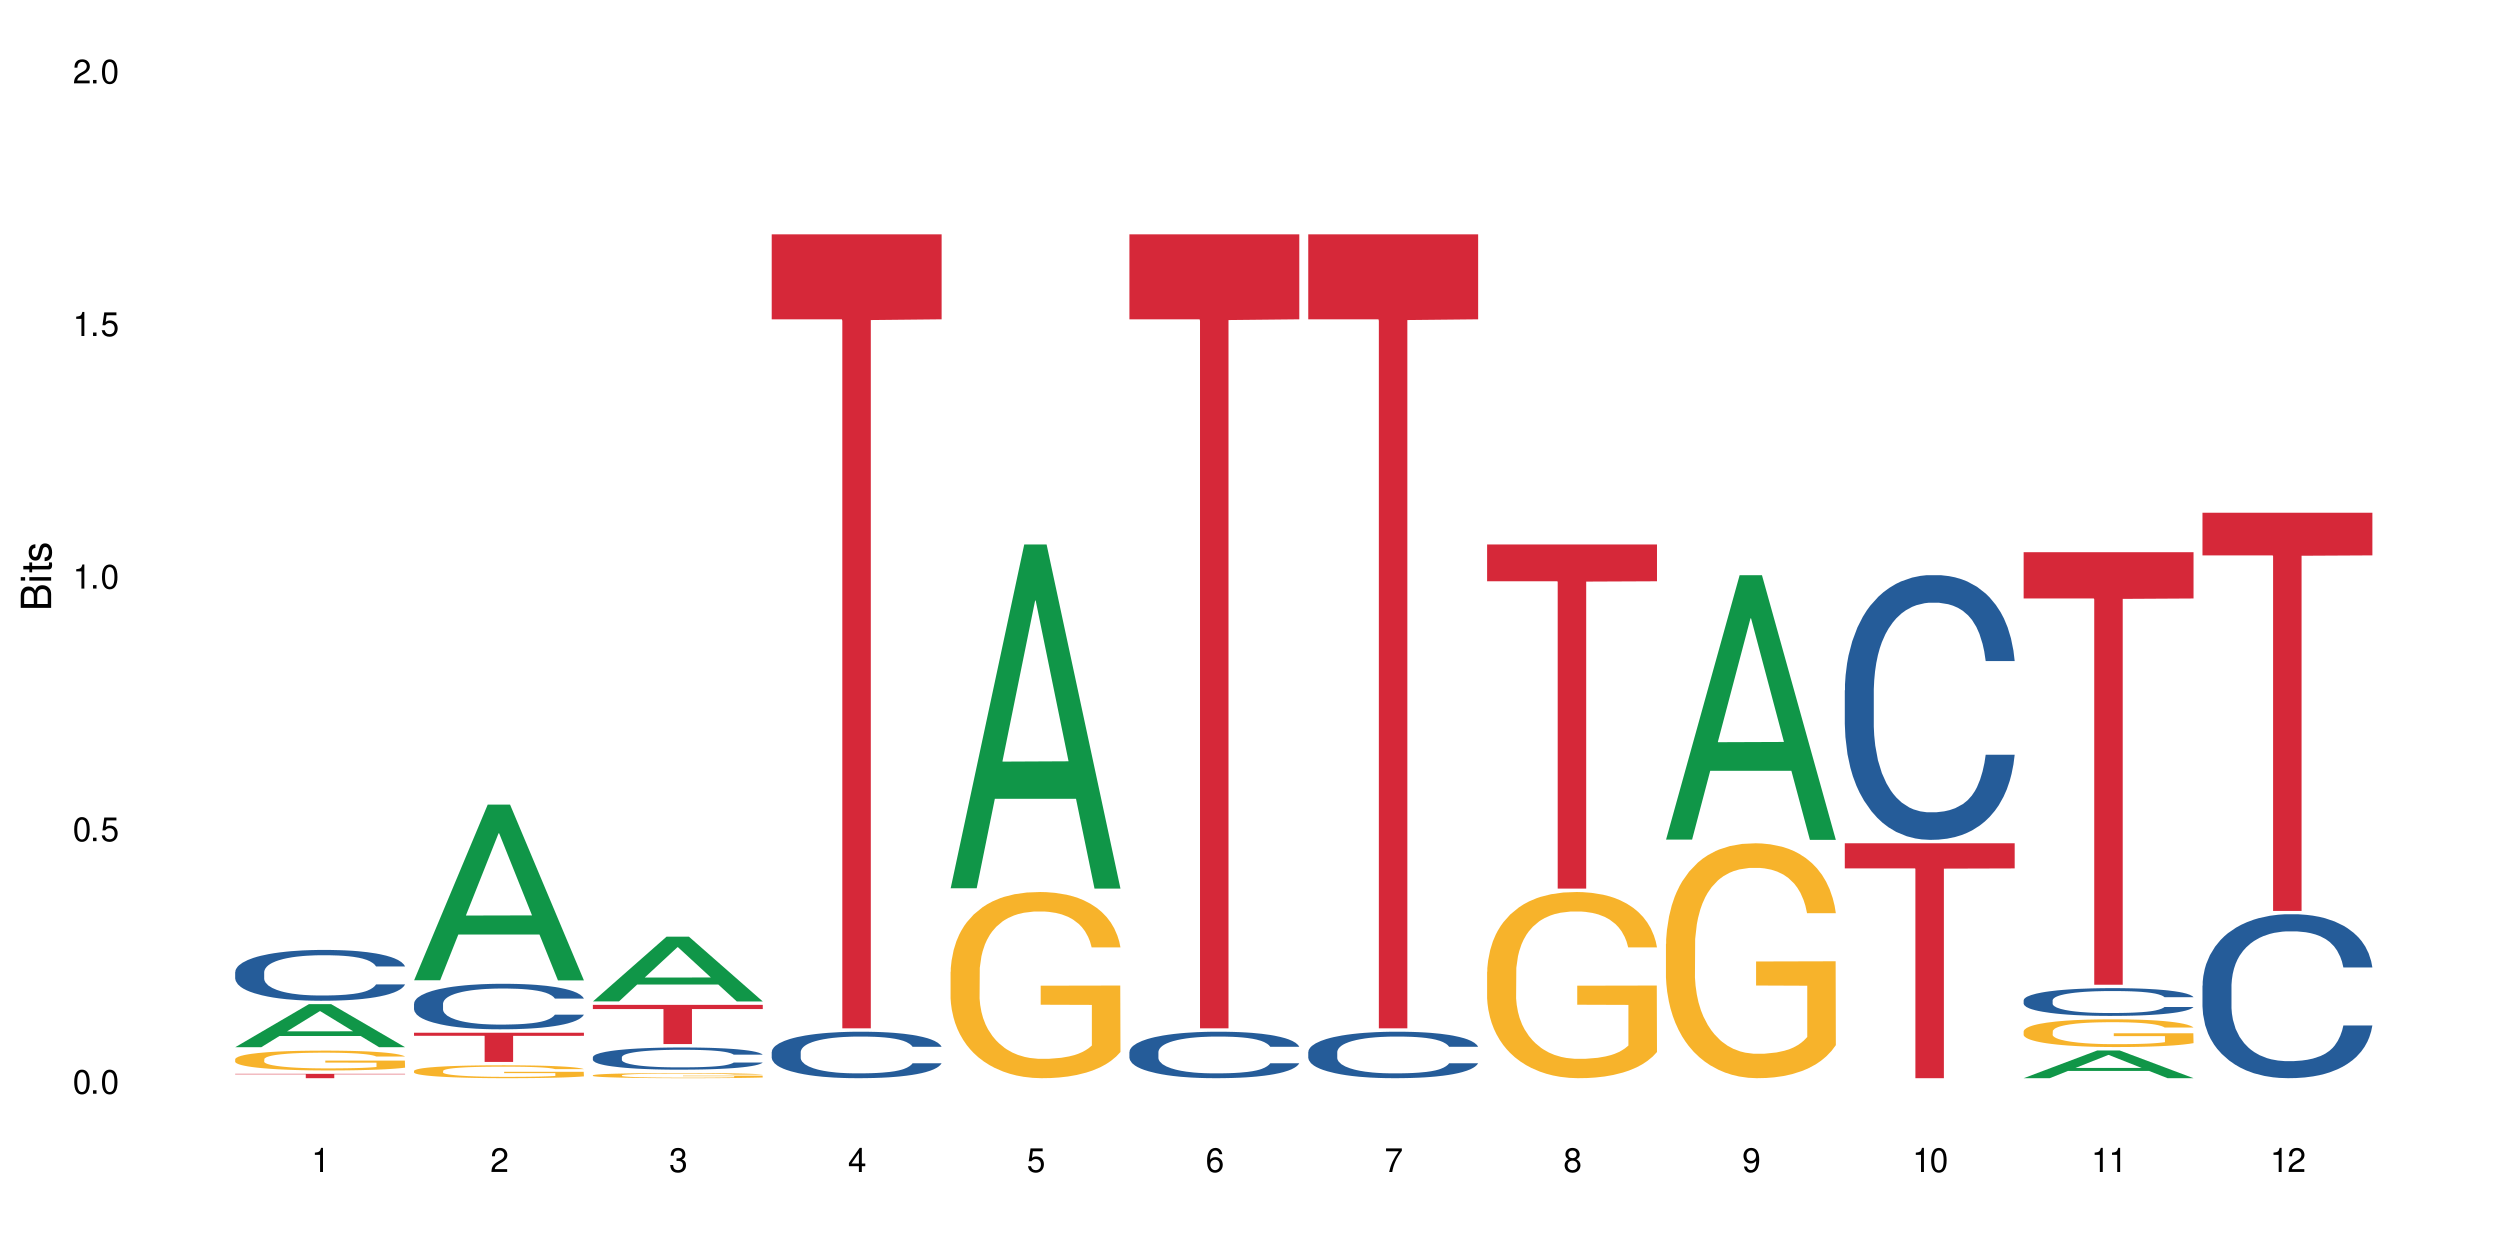 <?xml version="1.0" encoding="UTF-8"?>
<svg xmlns="http://www.w3.org/2000/svg" xmlns:xlink="http://www.w3.org/1999/xlink" width="720" height="360" viewBox="0 0 720 360">
<defs>
<g>
<g id="glyph-0-0">
</g>
<g id="glyph-0-1">
<path d="M 2.641 -6.938 C 2 -6.938 1.422 -6.656 1.078 -6.172 C 0.641 -5.562 0.406 -4.641 0.406 -3.359 C 0.406 -1.016 1.188 0.219 2.641 0.219 C 4.078 0.219 4.859 -1.016 4.859 -3.297 C 4.859 -4.641 4.656 -5.547 4.203 -6.172 C 3.844 -6.656 3.281 -6.938 2.641 -6.938 Z M 2.641 -6.188 C 3.547 -6.188 4 -5.25 4 -3.375 C 4 -1.406 3.562 -0.484 2.625 -0.484 C 1.734 -0.484 1.281 -1.438 1.281 -3.344 C 1.281 -5.25 1.734 -6.188 2.641 -6.188 Z M 2.641 -6.188 "/>
</g>
<g id="glyph-0-2">
<path d="M 1.828 -1 L 0.828 -1 L 0.828 0 L 1.828 0 Z M 1.828 -1 "/>
</g>
<g id="glyph-0-3">
<path d="M 4.562 -6.797 L 1.062 -6.797 L 0.547 -3.094 L 1.328 -3.094 C 1.719 -3.562 2.047 -3.734 2.578 -3.734 C 3.484 -3.734 4.062 -3.109 4.062 -2.094 C 4.062 -1.125 3.484 -0.531 2.578 -0.531 C 1.828 -0.531 1.375 -0.906 1.188 -1.672 L 0.328 -1.672 C 0.453 -1.109 0.547 -0.844 0.75 -0.594 C 1.125 -0.078 1.828 0.219 2.594 0.219 C 3.969 0.219 4.922 -0.781 4.922 -2.219 C 4.922 -3.562 4.031 -4.484 2.719 -4.484 C 2.25 -4.484 1.859 -4.359 1.469 -4.062 L 1.734 -5.969 L 4.562 -5.969 Z M 4.562 -6.797 "/>
</g>
<g id="glyph-0-4">
<path d="M 2.484 -4.938 L 2.484 0 L 3.328 0 L 3.328 -6.938 L 2.766 -6.938 C 2.469 -5.875 2.281 -5.734 0.984 -5.562 L 0.984 -4.938 Z M 2.484 -4.938 "/>
</g>
<g id="glyph-0-5">
<path d="M 4.859 -0.828 L 1.281 -0.828 C 1.359 -1.406 1.672 -1.781 2.5 -2.281 L 3.469 -2.828 C 4.406 -3.344 4.906 -4.062 4.906 -4.906 C 4.906 -5.484 4.672 -6.031 4.266 -6.406 C 3.859 -6.766 3.375 -6.938 2.719 -6.938 C 1.859 -6.938 1.219 -6.625 0.844 -6.031 C 0.609 -5.672 0.5 -5.234 0.484 -4.531 L 1.328 -4.531 C 1.359 -5.016 1.406 -5.281 1.531 -5.516 C 1.75 -5.938 2.188 -6.203 2.703 -6.203 C 3.469 -6.203 4.031 -5.641 4.031 -4.891 C 4.031 -4.344 3.719 -3.859 3.125 -3.516 L 2.234 -3 C 0.812 -2.172 0.406 -1.531 0.328 -0.016 L 4.859 -0.016 Z M 4.859 -0.828 "/>
</g>
<g id="glyph-0-6">
<path d="M 2.125 -3.188 L 2.578 -3.188 C 3.5 -3.188 3.984 -2.766 3.984 -1.922 C 3.984 -1.062 3.469 -0.531 2.594 -0.531 C 1.656 -0.531 1.203 -1 1.156 -2.016 L 0.312 -2.016 C 0.344 -1.453 0.438 -1.094 0.609 -0.781 C 0.953 -0.109 1.625 0.219 2.547 0.219 C 3.953 0.219 4.859 -0.625 4.859 -1.938 C 4.859 -2.828 4.516 -3.297 3.703 -3.594 C 4.344 -3.844 4.656 -4.328 4.656 -5.031 C 4.656 -6.219 3.875 -6.938 2.578 -6.938 C 1.203 -6.938 0.484 -6.172 0.453 -4.703 L 1.297 -4.703 C 1.312 -5.125 1.344 -5.359 1.453 -5.578 C 1.641 -5.969 2.062 -6.203 2.594 -6.203 C 3.344 -6.203 3.797 -5.75 3.797 -5 C 3.797 -4.516 3.609 -4.219 3.25 -4.047 C 3.016 -3.953 2.703 -3.922 2.125 -3.906 Z M 2.125 -3.188 "/>
</g>
<g id="glyph-0-7">
<path d="M 3.141 -1.672 L 3.141 0 L 3.984 0 L 3.984 -1.672 L 4.984 -1.672 L 4.984 -2.438 L 3.984 -2.438 L 3.984 -6.938 L 3.359 -6.938 L 0.266 -2.578 L 0.266 -1.672 Z M 3.141 -2.438 L 1 -2.438 L 3.141 -5.5 Z M 3.141 -2.438 "/>
</g>
<g id="glyph-0-8">
<path d="M 4.781 -5.125 C 4.609 -6.266 3.891 -6.938 2.844 -6.938 C 2.094 -6.938 1.422 -6.578 1.031 -5.953 C 0.594 -5.266 0.406 -4.422 0.406 -3.172 C 0.406 -2 0.578 -1.25 0.984 -0.641 C 1.359 -0.078 1.953 0.219 2.703 0.219 C 3.984 0.219 4.922 -0.75 4.922 -2.094 C 4.922 -3.375 4.062 -4.281 2.844 -4.281 C 2.172 -4.281 1.641 -4.031 1.281 -3.516 C 1.281 -5.234 1.828 -6.188 2.797 -6.188 C 3.391 -6.188 3.797 -5.797 3.938 -5.125 Z M 2.734 -3.531 C 3.547 -3.531 4.062 -2.953 4.062 -2.031 C 4.062 -1.156 3.484 -0.531 2.703 -0.531 C 1.922 -0.531 1.328 -1.188 1.328 -2.078 C 1.328 -2.938 1.906 -3.531 2.734 -3.531 Z M 2.734 -3.531 "/>
</g>
<g id="glyph-0-9">
<path d="M 4.984 -6.797 L 0.438 -6.797 L 0.438 -5.969 L 4.109 -5.969 C 2.5 -3.656 1.828 -2.234 1.328 0 L 2.219 0 C 2.594 -2.172 3.453 -4.047 4.984 -6.094 Z M 4.984 -6.797 "/>
</g>
<g id="glyph-0-10">
<path d="M 3.75 -3.656 C 4.469 -4.094 4.688 -4.438 4.688 -5.078 C 4.688 -6.172 3.844 -6.938 2.641 -6.938 C 1.438 -6.938 0.594 -6.172 0.594 -5.094 C 0.594 -4.438 0.812 -4.094 1.516 -3.656 C 0.734 -3.266 0.359 -2.703 0.359 -1.922 C 0.359 -0.656 1.281 0.219 2.641 0.219 C 3.984 0.219 4.922 -0.656 4.922 -1.922 C 4.922 -2.703 4.531 -3.266 3.75 -3.656 Z M 2.641 -6.188 C 3.359 -6.188 3.812 -5.75 3.812 -5.062 C 3.812 -4.406 3.344 -3.984 2.641 -3.984 C 1.922 -3.984 1.453 -4.406 1.453 -5.078 C 1.453 -5.75 1.922 -6.188 2.641 -6.188 Z M 2.641 -3.266 C 3.484 -3.266 4.062 -2.719 4.062 -1.906 C 4.062 -1.078 3.484 -0.531 2.625 -0.531 C 1.797 -0.531 1.219 -1.094 1.219 -1.906 C 1.219 -2.719 1.781 -3.266 2.641 -3.266 Z M 2.641 -3.266 "/>
</g>
<g id="glyph-0-11">
<path d="M 0.516 -1.578 C 0.672 -0.453 1.406 0.219 2.438 0.219 C 3.188 0.219 3.859 -0.141 4.266 -0.766 C 4.688 -1.453 4.891 -2.297 4.891 -3.547 C 4.891 -4.719 4.703 -5.453 4.312 -6.078 C 3.938 -6.641 3.344 -6.938 2.594 -6.938 C 1.297 -6.938 0.359 -5.969 0.359 -4.625 C 0.359 -3.344 1.234 -2.453 2.453 -2.453 C 3.094 -2.453 3.578 -2.672 4.016 -3.203 C 4 -1.484 3.469 -0.531 2.5 -0.531 C 1.906 -0.531 1.484 -0.906 1.359 -1.578 Z M 2.578 -6.203 C 3.375 -6.203 3.969 -5.531 3.969 -4.641 C 3.969 -3.797 3.391 -3.188 2.547 -3.188 C 1.734 -3.188 1.234 -3.766 1.234 -4.688 C 1.234 -5.562 1.797 -6.203 2.578 -6.203 Z M 2.578 -6.203 "/>
</g>
<g id="glyph-1-0">
</g>
<g id="glyph-1-1">
<path d="M 0 -0.953 L 0 -4.891 C 0 -5.719 -0.234 -6.344 -0.734 -6.797 C -1.188 -7.234 -1.812 -7.469 -2.5 -7.469 C -3.547 -7.469 -4.188 -7 -4.625 -5.875 C -4.984 -6.688 -5.625 -7.094 -6.531 -7.094 C -7.172 -7.094 -7.734 -6.859 -8.141 -6.391 C -8.562 -5.922 -8.75 -5.344 -8.75 -4.5 L -8.75 -0.953 Z M -4.984 -2.062 L -7.766 -2.062 L -7.766 -4.219 C -7.766 -4.844 -7.688 -5.203 -7.453 -5.5 C -7.219 -5.812 -6.859 -5.969 -6.375 -5.969 C -5.891 -5.969 -5.531 -5.812 -5.297 -5.5 C -5.062 -5.203 -4.984 -4.844 -4.984 -4.219 Z M -0.984 -2.062 L -4 -2.062 L -4 -4.781 C -4 -5.766 -3.438 -6.359 -2.484 -6.359 C -1.547 -6.359 -0.984 -5.766 -0.984 -4.781 Z M -0.984 -2.062 "/>
</g>
<g id="glyph-1-2">
<path d="M -6.281 -1.797 L -6.281 -0.797 L 0 -0.797 L 0 -1.797 Z M -8.75 -1.797 L -8.75 -0.797 L -7.484 -0.797 L -7.484 -1.797 Z M -8.75 -1.797 "/>
</g>
<g id="glyph-1-3">
<path d="M -6.281 -3.047 L -6.281 -2.016 L -8.016 -2.016 L -8.016 -1.016 L -6.281 -1.016 L -6.281 -0.172 L -5.469 -0.172 L -5.469 -1.016 L -0.719 -1.016 C -0.078 -1.016 0.281 -1.453 0.281 -2.234 C 0.281 -2.5 0.25 -2.719 0.188 -3.047 L -0.641 -3.047 C -0.609 -2.906 -0.594 -2.766 -0.594 -2.562 C -0.594 -2.141 -0.719 -2.016 -1.156 -2.016 L -5.469 -2.016 L -5.469 -3.047 Z M -6.281 -3.047 "/>
</g>
<g id="glyph-1-4">
<path d="M -4.531 -5.25 C -5.766 -5.25 -6.469 -4.422 -6.469 -2.969 C -6.469 -1.516 -5.719 -0.562 -4.547 -0.562 C -3.562 -0.562 -3.094 -1.062 -2.734 -2.562 L -2.516 -3.484 C -2.344 -4.188 -2.094 -4.469 -1.641 -4.469 C -1.047 -4.469 -0.641 -3.875 -0.641 -3 C -0.641 -2.453 -0.797 -2 -1.062 -1.75 C -1.25 -1.594 -1.422 -1.531 -1.875 -1.469 L -1.875 -0.406 C -0.422 -0.453 0.281 -1.266 0.281 -2.922 C 0.281 -4.5 -0.5 -5.516 -1.719 -5.516 C -2.656 -5.516 -3.172 -4.984 -3.469 -3.734 L -3.703 -2.766 C -3.891 -1.953 -4.156 -1.609 -4.594 -1.609 C -5.188 -1.609 -5.547 -2.125 -5.547 -2.938 C -5.547 -3.75 -5.203 -4.172 -4.531 -4.203 Z M -4.531 -5.25 "/>
</g>
</g>
</defs>
<rect x="-72" y="-36" width="864" height="432" fill="rgb(100%, 100%, 100%)" fill-opacity="1"/>
<path fill-rule="nonzero" fill="rgb(6.275%, 58.824%, 28.235%)" fill-opacity="1" d="M 67.73 301.59 L 67.785 301.578 L 88.957 289.199 L 95.387 289.199 L 116.664 301.602 L 109.188 301.602 L 103.855 298.363 L 80.488 298.363 L 75.258 301.59 L 67.73 301.59 L 82.734 297.023 L 101.711 297.012 L 92.25 291.227 L 92.145 291.215 L 92.039 291.25 L 82.684 297.012 L 82.734 297.023 Z M 67.73 301.59 "/>
<path fill-rule="nonzero" fill="rgb(14.51%, 36.078%, 60%)" fill-opacity="1" d="M 67.73 279.957 L 67.789 279.945 L 67.789 279.621 L 67.969 279.113 L 68.387 278.473 L 68.805 278.031 L 69.879 277.242 L 71.371 276.48 L 72.922 275.891 L 74.055 275.543 L 75.07 275.277 L 77.398 274.781 L 78.891 274.527 L 80.5 274.301 L 82.469 274.074 L 83.902 273.938 L 87.125 273.723 L 89.512 273.633 L 91.363 273.59 L 95.359 273.59 L 97.746 273.645 L 99.477 273.711 L 101.387 273.816 L 102.996 273.938 L 105.801 274.234 L 108.309 274.605 L 109.441 274.82 L 111.234 275.234 L 112.605 275.637 L 113.559 275.984 L 114.633 276.48 L 115.59 277.082 L 116.305 277.766 L 116.664 278.34 L 108.309 278.34 L 107.891 277.805 L 107.414 277.391 L 106.52 276.84 L 105.625 276.453 L 104.371 276.066 L 103.238 275.812 L 101.684 275.559 L 100.312 275.395 L 98.879 275.277 L 97.508 275.195 L 94.883 275.117 L 91.84 275.117 L 90.707 275.141 L 88.379 275.25 L 87.125 275.344 L 85.336 275.531 L 84.082 275.703 L 82.59 275.973 L 81.574 276.199 L 80.32 276.547 L 79.426 276.855 L 78.414 277.297 L 77.816 277.629 L 77.277 278.004 L 76.801 278.445 L 76.441 278.914 L 76.203 279.41 L 76.086 279.891 L 76.086 281.965 L 76.203 282.445 L 76.504 283.008 L 77.277 283.824 L 78.414 284.531 L 79.727 285.094 L 80.977 285.496 L 81.695 285.684 L 82.648 285.895 L 84.141 286.164 L 86.289 286.43 L 87.543 286.539 L 89.453 286.645 L 91.422 286.699 L 94.047 286.699 L 96.375 286.645 L 97.926 286.578 L 99.535 286.473 L 101.746 286.242 L 103.117 286.031 L 104.312 285.773 L 105.207 285.52 L 105.801 285.309 L 106.699 284.891 L 107.414 284.438 L 107.949 283.969 L 108.309 283.516 L 116.664 283.516 L 116.305 284.051 L 115.77 284.57 L 115.23 284.961 L 114.395 285.426 L 113.441 285.844 L 112.066 286.309 L 110.934 286.617 L 109.441 286.953 L 108.07 287.207 L 106.578 287.434 L 104.371 287.703 L 102.938 287.836 L 101.387 287.957 L 99.535 288.062 L 97.211 288.156 L 94.703 288.211 L 92.375 288.223 L 89.871 288.195 L 88.02 288.145 L 85.574 288.023 L 82.531 287.781 L 80.32 287.527 L 78.59 287.273 L 77.102 287.004 L 75.43 286.645 L 73.281 286.055 L 71.969 285.602 L 71.074 285.227 L 70.059 284.707 L 69.344 284.238 L 68.508 283.488 L 67.91 282.539 L 67.73 281.805 Z M 67.73 279.957 "/>
<path fill-rule="nonzero" fill="rgb(96.863%, 70.196%, 16.863%)" fill-opacity="1" d="M 67.73 305.023 L 67.789 305.02 L 67.789 304.914 L 68.031 304.68 L 68.625 304.355 L 69.402 304.09 L 70.238 303.883 L 70.773 303.773 L 71.668 303.617 L 72.445 303.5 L 74.414 303.266 L 76.922 303.047 L 78.293 302.953 L 79.844 302.863 L 82.051 302.766 L 83.066 302.73 L 86.172 302.645 L 89.691 302.594 L 93.57 302.578 L 95.359 302.582 L 97.805 302.602 L 101.148 302.66 L 103.059 302.715 L 104.551 302.766 L 106.102 302.832 L 108.012 302.938 L 109.801 303.062 L 111.234 303.188 L 112.664 303.344 L 113.859 303.512 L 114.871 303.695 L 115.77 303.914 L 116.305 304.094 L 116.664 304.277 L 108.367 304.277 L 107.891 304.094 L 107.355 303.953 L 106.461 303.781 L 105.562 303.656 L 104.668 303.559 L 102.996 303.422 L 101.566 303.34 L 99.777 303.266 L 98.047 303.219 L 96.074 303.188 L 94.883 303.176 L 91.719 303.176 L 88.855 303.215 L 87.184 303.254 L 85.992 303.297 L 84.32 303.375 L 83.305 303.438 L 82.707 303.48 L 80.918 303.641 L 79.727 303.789 L 79.07 303.887 L 78.234 304.043 L 77.637 304.184 L 76.98 304.395 L 76.621 304.551 L 76.145 304.906 L 76.086 305.844 L 76.266 306.043 L 76.621 306.254 L 77.102 306.445 L 77.816 306.641 L 78.531 306.793 L 79.785 306.996 L 80.859 307.133 L 81.695 307.223 L 83.305 307.363 L 83.961 307.41 L 85.512 307.504 L 87.125 307.574 L 89.094 307.637 L 90.586 307.668 L 92.973 307.695 L 96.016 307.695 L 99.598 307.664 L 101.863 307.621 L 103.414 307.582 L 104.43 307.543 L 105.684 307.488 L 106.578 307.434 L 107.414 307.379 L 108.43 307.289 L 108.43 306.043 L 93.688 306.035 L 93.688 305.453 L 116.602 305.445 L 116.664 307.488 L 115.41 307.629 L 113.859 307.762 L 112.367 307.867 L 110.816 307.957 L 108.605 308.055 L 106.816 308.117 L 104.07 308.191 L 101.566 308.238 L 98.941 308.27 L 96.613 308.285 L 93.867 308.289 L 91.422 308.281 L 88.797 308.25 L 86.707 308.207 L 84.797 308.156 L 82.887 308.086 L 80.5 307.977 L 78.949 307.891 L 77.34 307.777 L 75.727 307.648 L 74.297 307.508 L 73.34 307.398 L 72.387 307.273 L 71.371 307.117 L 70.418 306.938 L 69.699 306.777 L 69.043 306.594 L 68.566 306.422 L 68.09 306.188 L 67.852 306 L 67.73 305.84 Z M 67.73 305.023 "/>
<path fill-rule="nonzero" fill="rgb(83.922%, 15.686%, 22.353%)" fill-opacity="1" d="M 67.73 309.266 L 116.664 309.266 L 116.664 309.402 L 96.27 309.402 L 96.27 310.52 L 88.066 310.52 L 88.066 309.402 L 67.73 309.402 Z M 67.73 309.266 "/>
<path fill-rule="nonzero" fill="rgb(6.275%, 58.824%, 28.235%)" fill-opacity="1" d="M 119.238 282.316 L 119.289 282.27 L 140.465 231.723 L 146.895 231.723 L 168.172 282.363 L 160.695 282.363 L 155.363 269.145 L 131.996 269.145 L 126.766 282.316 L 119.238 282.316 L 134.242 263.676 L 153.219 263.629 L 143.758 239.996 L 143.652 239.949 L 143.547 240.09 L 134.191 263.629 L 134.242 263.676 Z M 119.238 282.316 "/>
<path fill-rule="nonzero" fill="rgb(14.51%, 36.078%, 60%)" fill-opacity="1" d="M 119.238 289.043 L 119.297 289.027 L 119.297 288.742 L 119.477 288.285 L 119.895 287.711 L 120.312 287.316 L 121.387 286.609 L 122.879 285.926 L 124.43 285.398 L 125.562 285.09 L 126.578 284.848 L 128.906 284.406 L 130.398 284.18 L 132.008 283.977 L 133.977 283.773 L 135.41 283.652 L 138.633 283.461 L 141.02 283.375 L 142.871 283.34 L 146.867 283.34 L 149.254 283.387 L 150.984 283.449 L 152.895 283.543 L 154.504 283.652 L 157.309 283.914 L 159.816 284.25 L 160.949 284.441 L 162.742 284.812 L 164.113 285.172 L 165.066 285.484 L 166.141 285.926 L 167.098 286.465 L 167.812 287.078 L 168.172 287.594 L 159.816 287.594 L 159.398 287.113 L 158.922 286.742 L 158.027 286.25 L 157.133 285.902 L 155.879 285.555 L 154.746 285.328 L 153.191 285.102 L 151.82 284.957 L 150.387 284.848 L 149.016 284.777 L 146.391 284.707 L 143.348 284.707 L 142.211 284.73 L 139.887 284.824 L 138.633 284.91 L 136.844 285.078 L 135.59 285.234 L 134.098 285.473 L 133.082 285.676 L 131.828 285.988 L 130.934 286.262 L 129.922 286.656 L 129.324 286.957 L 128.785 287.293 L 128.309 287.688 L 127.949 288.105 L 127.711 288.551 L 127.594 288.98 L 127.594 290.836 L 127.711 291.27 L 128.012 291.773 L 128.785 292.504 L 129.922 293.137 L 131.234 293.641 L 132.484 294 L 133.203 294.168 L 134.156 294.359 L 135.648 294.598 L 137.797 294.836 L 139.051 294.934 L 140.961 295.027 L 142.93 295.078 L 145.555 295.078 L 147.883 295.027 L 149.434 294.969 L 151.043 294.875 L 153.254 294.668 L 154.625 294.477 L 155.816 294.25 L 156.715 294.023 L 157.309 293.832 L 158.207 293.461 L 158.922 293.055 L 159.457 292.633 L 159.816 292.227 L 168.172 292.227 L 167.812 292.707 L 167.277 293.172 L 166.738 293.52 L 165.902 293.938 L 164.949 294.309 L 163.574 294.73 L 162.441 295.004 L 160.949 295.305 L 159.578 295.531 L 158.086 295.734 L 155.879 295.977 L 154.445 296.094 L 152.895 296.203 L 151.043 296.297 L 148.719 296.383 L 146.211 296.43 L 143.883 296.441 L 141.379 296.418 L 139.527 296.371 L 137.082 296.262 L 134.039 296.047 L 131.828 295.82 L 130.098 295.594 L 128.605 295.352 L 126.938 295.027 L 124.789 294.504 L 123.477 294.094 L 122.582 293.758 L 121.566 293.293 L 120.852 292.875 L 120.016 292.203 L 119.418 291.352 L 119.238 290.695 Z M 119.238 289.043 "/>
<path fill-rule="nonzero" fill="rgb(96.863%, 70.196%, 16.863%)" fill-opacity="1" d="M 119.238 308.395 L 119.297 308.391 L 119.297 308.324 L 119.535 308.172 L 120.133 307.961 L 120.91 307.789 L 121.746 307.652 L 122.281 307.582 L 123.176 307.48 L 123.953 307.406 L 125.922 307.25 L 128.43 307.109 L 129.801 307.047 L 131.352 306.992 L 133.559 306.926 L 134.574 306.902 L 137.676 306.848 L 141.199 306.812 L 145.078 306.805 L 146.867 306.809 L 149.312 306.82 L 152.656 306.859 L 154.566 306.891 L 156.059 306.926 L 157.609 306.969 L 159.52 307.039 L 161.309 307.121 L 162.742 307.199 L 164.172 307.301 L 165.367 307.41 L 166.379 307.531 L 167.277 307.672 L 167.812 307.793 L 168.172 307.91 L 159.875 307.91 L 159.398 307.793 L 158.863 307.699 L 157.965 307.586 L 157.07 307.508 L 156.176 307.441 L 154.504 307.355 L 153.074 307.301 L 151.281 307.25 L 149.551 307.223 L 147.582 307.199 L 146.391 307.195 L 143.227 307.195 L 140.363 307.219 L 138.691 307.246 L 137.5 307.273 L 135.828 307.324 L 134.812 307.363 L 134.215 307.391 L 132.426 307.496 L 131.234 307.59 L 130.578 307.656 L 129.742 307.758 L 129.145 307.848 L 128.488 307.984 L 128.129 308.086 L 127.652 308.316 L 127.594 308.93 L 127.773 309.059 L 128.129 309.195 L 128.605 309.32 L 129.324 309.449 L 130.039 309.547 L 131.293 309.68 L 132.367 309.766 L 133.203 309.824 L 134.812 309.918 L 135.469 309.945 L 137.02 310.008 L 138.633 310.055 L 140.602 310.098 L 142.094 310.117 L 144.48 310.133 L 147.523 310.133 L 151.105 310.113 L 153.371 310.086 L 154.922 310.059 L 155.938 310.035 L 157.191 309.996 L 158.086 309.965 L 158.922 309.926 L 159.938 309.867 L 159.938 309.059 L 145.195 309.055 L 145.195 308.676 L 168.109 308.672 L 168.172 309.996 L 166.918 310.09 L 165.367 310.176 L 163.875 310.246 L 162.324 310.305 L 160.113 310.367 L 158.324 310.41 L 155.578 310.457 L 153.074 310.484 L 150.449 310.508 L 148.121 310.516 L 145.375 310.52 L 142.93 310.512 L 140.305 310.492 L 138.215 310.465 L 136.305 310.434 L 134.395 310.387 L 132.008 310.316 L 130.457 310.258 L 128.848 310.188 L 127.234 310.102 L 125.801 310.012 L 124.848 309.941 L 123.895 309.859 L 122.879 309.758 L 121.926 309.641 L 121.207 309.535 L 120.551 309.418 L 120.074 309.305 L 119.598 309.152 L 119.359 309.031 L 119.238 308.926 Z M 119.238 308.395 "/>
<path fill-rule="nonzero" fill="rgb(83.922%, 15.686%, 22.353%)" fill-opacity="1" d="M 119.238 297.418 L 168.172 297.418 L 168.172 298.32 L 147.777 298.328 L 147.777 305.828 L 139.574 305.828 L 139.574 298.336 L 139.453 298.32 L 119.238 298.32 Z M 119.238 297.418 "/>
<path fill-rule="nonzero" fill="rgb(6.275%, 58.824%, 28.235%)" fill-opacity="1" d="M 170.746 288.402 L 170.797 288.387 L 191.973 269.754 L 198.402 269.754 L 219.68 288.422 L 212.203 288.422 L 206.871 283.547 L 183.504 283.547 L 178.273 288.402 L 170.746 288.402 L 185.75 281.531 L 204.727 281.516 L 195.266 272.805 L 195.16 272.785 L 195.055 272.84 L 185.699 281.516 L 185.75 281.531 Z M 170.746 288.402 "/>
<path fill-rule="nonzero" fill="rgb(14.51%, 36.078%, 60%)" fill-opacity="1" d="M 170.746 304.453 L 170.805 304.449 L 170.805 304.309 L 170.984 304.086 L 171.402 303.805 L 171.82 303.613 L 172.895 303.27 L 174.387 302.938 L 175.938 302.68 L 177.07 302.527 L 178.086 302.41 L 180.414 302.195 L 181.906 302.082 L 183.516 301.984 L 185.484 301.887 L 186.918 301.828 L 190.141 301.734 L 192.527 301.691 L 194.375 301.676 L 198.375 301.676 L 200.762 301.699 L 202.492 301.727 L 204.402 301.773 L 206.012 301.828 L 208.816 301.953 L 211.324 302.117 L 212.457 302.211 L 214.25 302.395 L 215.621 302.566 L 216.574 302.719 L 217.648 302.938 L 218.605 303.199 L 219.32 303.496 L 219.68 303.75 L 211.324 303.75 L 210.906 303.516 L 210.43 303.332 L 209.535 303.094 L 208.641 302.926 L 207.387 302.754 L 206.25 302.645 L 204.699 302.531 L 203.328 302.465 L 201.895 302.41 L 200.523 302.375 L 197.898 302.34 L 194.855 302.34 L 193.719 302.352 L 191.395 302.398 L 190.141 302.441 L 188.352 302.52 L 187.098 302.598 L 185.605 302.715 L 184.59 302.812 L 183.336 302.965 L 182.441 303.102 L 181.426 303.293 L 180.832 303.438 L 180.293 303.602 L 179.816 303.793 L 179.457 304 L 179.219 304.215 L 179.102 304.426 L 179.102 305.332 L 179.219 305.543 L 179.52 305.785 L 180.293 306.145 L 181.426 306.453 L 182.742 306.699 L 183.992 306.875 L 184.711 306.953 L 185.664 307.047 L 187.156 307.164 L 189.305 307.281 L 190.559 307.328 L 192.469 307.375 L 194.438 307.398 L 197.062 307.398 L 199.391 307.375 L 200.941 307.348 L 202.551 307.301 L 204.762 307.199 L 206.133 307.105 L 207.324 306.996 L 208.223 306.887 L 208.816 306.793 L 209.711 306.609 L 210.43 306.41 L 210.965 306.207 L 211.324 306.008 L 219.68 306.008 L 219.32 306.242 L 218.785 306.469 L 218.246 306.641 L 217.41 306.844 L 216.457 307.023 L 215.082 307.23 L 213.949 307.363 L 212.457 307.512 L 211.086 307.621 L 209.594 307.719 L 207.387 307.836 L 205.953 307.895 L 204.402 307.949 L 202.551 307.996 L 200.227 308.035 L 197.719 308.059 L 195.391 308.066 L 192.887 308.055 L 191.035 308.031 L 188.59 307.977 L 185.547 307.871 L 183.336 307.762 L 181.605 307.648 L 180.113 307.535 L 178.445 307.375 L 176.297 307.117 L 174.984 306.922 L 174.086 306.758 L 173.074 306.527 L 172.355 306.324 L 171.523 305.996 L 170.926 305.582 L 170.746 305.262 Z M 170.746 304.453 "/>
<path fill-rule="nonzero" fill="rgb(96.863%, 70.196%, 16.863%)" fill-opacity="1" d="M 170.746 309.676 L 170.805 309.672 L 170.805 309.645 L 171.043 309.586 L 171.641 309.5 L 172.418 309.434 L 173.254 309.379 L 173.789 309.352 L 174.684 309.309 L 175.461 309.281 L 177.43 309.219 L 179.938 309.164 L 181.309 309.137 L 182.859 309.113 L 185.066 309.09 L 186.082 309.078 L 189.184 309.059 L 192.707 309.043 L 196.586 309.039 L 198.375 309.043 L 200.82 309.047 L 204.164 309.062 L 206.074 309.074 L 207.566 309.09 L 209.117 309.105 L 211.027 309.133 L 212.816 309.168 L 214.25 309.199 L 215.68 309.238 L 216.875 309.281 L 217.887 309.328 L 218.785 309.387 L 219.32 309.434 L 219.68 309.48 L 211.383 309.48 L 210.906 309.434 L 210.371 309.398 L 209.473 309.352 L 208.578 309.32 L 207.684 309.293 L 206.012 309.258 L 204.582 309.238 L 202.789 309.219 L 201.059 309.207 L 199.09 309.199 L 197.898 309.195 L 194.734 309.195 L 191.871 309.207 L 190.199 309.215 L 189.008 309.227 L 187.336 309.246 L 186.32 309.266 L 185.723 309.273 L 183.934 309.316 L 182.742 309.355 L 182.086 309.379 L 181.25 309.422 L 180.652 309.457 L 179.996 309.512 L 179.637 309.551 L 179.16 309.645 L 179.102 309.887 L 179.281 309.938 L 179.637 309.992 L 180.113 310.043 L 180.832 310.094 L 181.547 310.133 L 182.801 310.184 L 183.875 310.219 L 184.711 310.242 L 186.32 310.281 L 186.977 310.293 L 188.527 310.316 L 190.141 310.336 L 192.109 310.352 L 193.602 310.359 L 195.988 310.367 L 199.031 310.367 L 202.613 310.359 L 204.879 310.348 L 206.43 310.336 L 207.445 310.328 L 208.699 310.312 L 209.594 310.297 L 210.43 310.285 L 211.445 310.262 L 211.445 309.938 L 196.703 309.938 L 196.703 309.785 L 219.617 309.785 L 219.68 310.312 L 218.426 310.348 L 216.875 310.383 L 215.383 310.41 L 213.832 310.434 L 211.621 310.461 L 209.832 310.477 L 207.086 310.496 L 204.582 310.508 L 201.957 310.516 L 199.629 310.52 L 196.883 310.52 L 194.438 310.516 L 191.812 310.508 L 189.723 310.5 L 185.902 310.469 L 183.516 310.438 L 181.965 310.418 L 180.355 310.387 L 178.742 310.355 L 177.309 310.316 L 176.355 310.289 L 175.402 310.258 L 174.387 310.215 L 173.43 310.172 L 172.715 310.129 L 172.059 310.082 L 171.582 310.035 L 171.105 309.977 L 170.867 309.926 L 170.746 309.887 Z M 170.746 309.676 "/>
<path fill-rule="nonzero" fill="rgb(83.922%, 15.686%, 22.353%)" fill-opacity="1" d="M 170.746 289.398 L 219.68 289.398 L 219.68 290.605 L 199.285 290.617 L 199.285 300.699 L 191.078 300.699 L 191.078 290.629 L 190.961 290.605 L 170.746 290.605 Z M 170.746 289.398 "/>
<path fill-rule="nonzero" fill="rgb(14.51%, 36.078%, 60%)" fill-opacity="1" d="M 222.254 302.965 L 222.312 302.949 L 222.312 302.656 L 222.492 302.191 L 222.91 301.605 L 223.328 301.203 L 224.402 300.48 L 225.895 299.785 L 227.445 299.246 L 228.578 298.93 L 229.594 298.684 L 231.922 298.23 L 233.414 298 L 235.023 297.789 L 236.992 297.582 L 238.426 297.461 L 241.648 297.266 L 244.035 297.18 L 245.883 297.141 L 249.883 297.141 L 252.27 297.191 L 254 297.254 L 255.91 297.352 L 257.52 297.461 L 260.324 297.73 L 262.832 298.07 L 263.965 298.266 L 265.754 298.648 L 267.129 299.012 L 268.082 299.332 L 269.156 299.785 L 270.113 300.336 L 270.828 300.957 L 271.188 301.484 L 262.832 301.484 L 262.414 300.996 L 261.938 300.617 L 261.043 300.113 L 260.145 299.758 L 258.895 299.406 L 257.758 299.172 L 256.207 298.941 L 254.836 298.793 L 253.402 298.684 L 252.031 298.609 L 249.406 298.535 L 246.363 298.535 L 245.227 298.562 L 242.902 298.66 L 241.648 298.746 L 239.855 298.914 L 238.605 299.074 L 237.113 299.32 L 236.098 299.527 L 234.844 299.844 L 233.949 300.125 L 232.934 300.531 L 232.34 300.836 L 231.801 301.18 L 231.324 301.582 L 230.965 302.008 L 230.727 302.461 L 230.609 302.902 L 230.609 304.797 L 230.727 305.238 L 231.027 305.75 L 231.801 306.496 L 232.934 307.145 L 234.25 307.66 L 235.5 308.027 L 236.219 308.195 L 237.172 308.391 L 238.664 308.637 L 240.812 308.883 L 242.066 308.98 L 243.977 309.078 L 245.945 309.125 L 248.57 309.125 L 250.898 309.078 L 252.449 309.016 L 254.059 308.918 L 256.266 308.711 L 257.641 308.516 L 258.832 308.281 L 259.73 308.051 L 260.324 307.855 L 261.219 307.477 L 261.938 307.059 L 262.473 306.633 L 262.832 306.215 L 271.188 306.215 L 270.828 306.703 L 270.289 307.184 L 269.754 307.535 L 268.918 307.965 L 267.965 308.344 L 266.59 308.773 L 265.457 309.055 L 263.965 309.359 L 262.594 309.59 L 261.102 309.797 L 258.895 310.043 L 257.461 310.164 L 255.91 310.277 L 254.059 310.375 L 251.73 310.461 L 249.227 310.508 L 246.898 310.52 L 244.391 310.496 L 242.543 310.445 L 240.098 310.336 L 237.051 310.117 L 234.844 309.883 L 233.113 309.652 L 231.621 309.406 L 229.953 309.078 L 227.805 308.539 L 226.492 308.125 L 225.594 307.781 L 224.582 307.305 L 223.863 306.875 L 223.031 306.191 L 222.434 305.324 L 222.254 304.652 Z M 222.254 302.965 "/>
<path fill-rule="nonzero" fill="rgb(83.922%, 15.686%, 22.353%)" fill-opacity="1" d="M 222.254 67.484 L 271.188 67.484 L 271.188 91.961 L 250.793 92.176 L 250.793 296.168 L 242.586 296.168 L 242.586 92.391 L 242.469 91.961 L 222.254 91.961 Z M 222.254 67.484 "/>
<path fill-rule="nonzero" fill="rgb(6.275%, 58.824%, 28.235%)" fill-opacity="1" d="M 273.762 255.828 L 273.812 255.734 L 294.984 156.797 L 301.418 156.797 L 322.695 255.922 L 315.219 255.922 L 309.887 230.047 L 286.516 230.047 L 281.289 255.828 L 273.762 255.828 L 288.766 219.344 L 307.742 219.25 L 298.281 172.992 L 298.176 172.898 L 298.07 173.18 L 288.711 219.25 L 288.766 219.344 Z M 273.762 255.828 "/>
<path fill-rule="nonzero" fill="rgb(96.863%, 70.196%, 16.863%)" fill-opacity="1" d="M 273.762 279.863 L 273.82 279.816 L 273.82 278.836 L 274.059 276.633 L 274.656 273.598 L 275.434 271.098 L 276.27 269.141 L 276.805 268.109 L 277.699 266.641 L 278.477 265.566 L 280.445 263.359 L 282.949 261.305 L 284.324 260.422 L 285.875 259.59 L 288.082 258.66 L 289.098 258.316 L 292.199 257.535 L 295.723 257.043 L 299.602 256.898 L 301.391 256.945 L 303.836 257.141 L 307.18 257.68 L 309.09 258.168 L 310.578 258.66 L 312.133 259.297 L 314.039 260.277 L 315.832 261.449 L 317.262 262.625 L 318.695 264.094 L 319.891 265.664 L 320.902 267.375 L 321.797 269.434 L 322.336 271.148 L 322.695 272.859 L 314.398 272.859 L 313.922 271.148 L 313.383 269.824 L 312.488 268.211 L 311.594 267.035 L 310.699 266.102 L 309.027 264.828 L 307.598 264.047 L 305.805 263.359 L 304.074 262.922 L 302.105 262.625 L 300.914 262.527 L 297.75 262.527 L 294.887 262.871 L 293.215 263.262 L 292.02 263.656 L 290.352 264.391 L 289.336 264.977 L 288.738 265.367 L 286.949 266.887 L 285.754 268.258 L 285.098 269.188 L 284.266 270.656 L 283.668 271.98 L 283.012 273.938 L 282.652 275.406 L 282.176 278.738 L 282.117 287.551 L 282.293 289.414 L 282.652 291.422 L 283.129 293.184 L 283.848 295.047 L 284.562 296.465 L 285.816 298.375 L 286.891 299.648 L 287.727 300.48 L 289.336 301.805 L 289.992 302.242 L 291.543 303.125 L 293.156 303.812 L 295.125 304.398 L 296.617 304.691 L 299.004 304.938 L 302.047 304.938 L 305.625 304.645 L 307.895 304.25 L 309.445 303.859 L 310.461 303.516 L 311.715 302.98 L 312.609 302.488 L 313.445 301.949 L 314.457 301.117 L 314.457 289.414 L 299.719 289.363 L 299.719 283.879 L 322.633 283.832 L 322.695 302.98 L 321.441 304.301 L 319.891 305.574 L 318.398 306.555 L 316.844 307.387 L 314.637 308.316 L 312.848 308.902 L 310.102 309.59 L 307.598 310.031 L 304.969 310.324 L 302.645 310.473 L 299.898 310.52 L 297.453 310.422 L 294.824 310.129 L 292.738 309.738 L 290.828 309.246 L 288.918 308.609 L 286.531 307.582 L 284.98 306.75 L 283.367 305.723 L 281.758 304.496 L 280.324 303.176 L 279.371 302.145 L 278.414 300.973 L 277.402 299.5 L 276.445 297.836 L 275.73 296.32 L 275.074 294.605 L 274.598 292.988 L 274.121 290.785 L 273.879 289.023 L 273.762 287.504 Z M 273.762 279.863 "/>
<path fill-rule="nonzero" fill="rgb(14.51%, 36.078%, 60%)" fill-opacity="1" d="M 325.27 302.965 L 325.328 302.949 L 325.328 302.656 L 325.508 302.191 L 325.926 301.605 L 326.344 301.203 L 327.418 300.48 L 328.91 299.785 L 330.461 299.246 L 331.594 298.93 L 332.609 298.684 L 334.938 298.23 L 336.43 298 L 338.039 297.789 L 340.008 297.582 L 341.441 297.461 L 344.664 297.266 L 347.051 297.18 L 348.898 297.141 L 352.898 297.141 L 355.285 297.191 L 357.016 297.254 L 358.926 297.352 L 360.535 297.461 L 363.34 297.73 L 365.848 298.07 L 366.98 298.266 L 368.77 298.648 L 370.145 299.012 L 371.098 299.332 L 372.172 299.785 L 373.129 300.336 L 373.844 300.957 L 374.199 301.484 L 365.848 301.484 L 365.43 300.996 L 364.953 300.617 L 364.055 300.113 L 363.16 299.758 L 361.91 299.406 L 360.773 299.172 L 359.223 298.941 L 357.852 298.793 L 356.418 298.684 L 355.047 298.609 L 352.422 298.535 L 349.379 298.535 L 348.242 298.562 L 345.914 298.66 L 344.664 298.746 L 342.871 298.914 L 341.621 299.074 L 340.129 299.32 L 339.113 299.527 L 337.859 299.844 L 336.965 300.125 L 335.949 300.531 L 335.355 300.836 L 334.816 301.18 L 334.34 301.582 L 333.98 302.008 L 333.742 302.461 L 333.625 302.902 L 333.625 304.797 L 333.742 305.238 L 334.039 305.75 L 334.816 306.496 L 335.949 307.145 L 337.262 307.66 L 338.516 308.027 L 339.234 308.195 L 340.188 308.391 L 341.68 308.637 L 343.828 308.883 L 345.082 308.98 L 346.988 309.078 L 348.961 309.125 L 351.586 309.125 L 353.914 309.078 L 355.465 309.016 L 357.074 308.918 L 359.281 308.711 L 360.656 308.516 L 361.848 308.281 L 362.742 308.051 L 363.34 307.855 L 364.234 307.477 L 364.953 307.059 L 365.488 306.633 L 365.848 306.215 L 374.199 306.215 L 373.844 306.703 L 373.305 307.184 L 372.77 307.535 L 371.934 307.965 L 370.98 308.344 L 369.605 308.773 L 368.473 309.055 L 366.98 309.359 L 365.609 309.59 L 364.117 309.797 L 361.91 310.043 L 360.477 310.164 L 358.926 310.277 L 357.074 310.375 L 354.746 310.461 L 352.242 310.508 L 349.914 310.52 L 347.406 310.496 L 345.559 310.445 L 343.109 310.336 L 340.066 310.117 L 337.859 309.883 L 336.129 309.652 L 334.637 309.406 L 332.965 309.078 L 330.82 308.539 L 329.504 308.125 L 328.609 307.781 L 327.598 307.305 L 326.879 306.875 L 326.043 306.191 L 325.449 305.324 L 325.27 304.652 Z M 325.27 302.965 "/>
<path fill-rule="nonzero" fill="rgb(83.922%, 15.686%, 22.353%)" fill-opacity="1" d="M 325.27 67.484 L 374.199 67.484 L 374.199 91.961 L 353.809 92.176 L 353.809 296.168 L 345.602 296.168 L 345.602 92.391 L 345.484 91.961 L 325.27 91.961 Z M 325.27 67.484 "/>
<path fill-rule="nonzero" fill="rgb(14.51%, 36.078%, 60%)" fill-opacity="1" d="M 376.777 302.965 L 376.836 302.949 L 376.836 302.656 L 377.016 302.191 L 377.434 301.605 L 377.852 301.203 L 378.926 300.48 L 380.418 299.785 L 381.969 299.246 L 383.102 298.93 L 384.117 298.684 L 386.445 298.23 L 387.934 298 L 389.547 297.789 L 391.516 297.582 L 392.949 297.461 L 396.172 297.266 L 398.559 297.18 L 400.406 297.141 L 404.406 297.141 L 406.793 297.191 L 408.523 297.254 L 410.434 297.352 L 412.043 297.461 L 414.848 297.73 L 417.355 298.07 L 418.488 298.266 L 420.277 298.648 L 421.652 299.012 L 422.605 299.332 L 423.68 299.785 L 424.633 300.336 L 425.352 300.957 L 425.707 301.484 L 417.355 301.484 L 416.938 300.996 L 416.461 300.617 L 415.562 300.113 L 414.668 299.758 L 413.414 299.406 L 412.281 299.172 L 410.73 298.941 L 409.359 298.793 L 407.926 298.684 L 406.555 298.609 L 403.93 298.535 L 400.883 298.535 L 399.75 298.562 L 397.422 298.66 L 396.172 298.746 L 394.379 298.914 L 393.129 299.074 L 391.637 299.32 L 390.621 299.527 L 389.367 299.844 L 388.473 300.125 L 387.457 300.531 L 386.859 300.836 L 386.324 301.18 L 385.848 301.582 L 385.488 302.008 L 385.25 302.461 L 385.129 302.902 L 385.129 304.797 L 385.25 305.238 L 385.547 305.75 L 386.324 306.496 L 387.457 307.145 L 388.77 307.66 L 390.023 308.027 L 390.738 308.195 L 391.695 308.391 L 393.188 308.637 L 395.336 308.883 L 396.59 308.98 L 398.496 309.078 L 400.469 309.125 L 403.094 309.125 L 405.418 309.078 L 406.973 309.016 L 408.582 308.918 L 410.789 308.711 L 412.164 308.516 L 413.355 308.281 L 414.25 308.051 L 414.848 307.855 L 415.742 307.477 L 416.461 307.059 L 416.996 306.633 L 417.355 306.215 L 425.707 306.215 L 425.352 306.703 L 424.812 307.184 L 424.277 307.535 L 423.441 307.965 L 422.484 308.344 L 421.113 308.773 L 419.98 309.055 L 418.488 309.359 L 417.117 309.59 L 415.625 309.797 L 413.414 310.043 L 411.984 310.164 L 410.434 310.277 L 408.582 310.375 L 406.254 310.461 L 403.75 310.508 L 401.422 310.52 L 398.914 310.496 L 397.066 310.445 L 394.617 310.336 L 391.574 310.117 L 389.367 309.883 L 387.637 309.652 L 386.145 309.406 L 384.473 309.078 L 382.324 308.539 L 381.012 308.125 L 380.117 307.781 L 379.105 307.305 L 378.387 306.875 L 377.551 306.191 L 376.957 305.324 L 376.777 304.652 Z M 376.777 302.965 "/>
<path fill-rule="nonzero" fill="rgb(83.922%, 15.686%, 22.353%)" fill-opacity="1" d="M 376.777 67.484 L 425.707 67.484 L 425.707 91.961 L 405.316 92.176 L 405.316 296.168 L 397.109 296.168 L 397.109 92.391 L 396.992 91.961 L 376.777 91.961 Z M 376.777 67.484 "/>
<path fill-rule="nonzero" fill="rgb(96.863%, 70.196%, 16.863%)" fill-opacity="1" d="M 428.285 279.863 L 428.344 279.816 L 428.344 278.836 L 428.582 276.633 L 429.18 273.598 L 429.953 271.098 L 430.789 269.141 L 431.328 268.109 L 432.223 266.641 L 433 265.566 L 434.969 263.359 L 437.473 261.305 L 438.848 260.422 L 440.398 259.59 L 442.605 258.66 L 443.621 258.316 L 446.723 257.535 L 450.242 257.043 L 454.121 256.898 L 455.914 256.945 L 458.359 257.141 L 461.703 257.68 L 463.609 258.168 L 465.102 258.66 L 466.652 259.297 L 468.562 260.277 L 470.355 261.449 L 471.785 262.625 L 473.219 264.094 L 474.41 265.664 L 475.426 267.375 L 476.32 269.434 L 476.859 271.148 L 477.215 272.859 L 468.922 272.859 L 468.445 271.148 L 467.906 269.824 L 467.012 268.211 L 466.117 267.035 L 465.223 266.102 L 463.551 264.828 L 462.117 264.047 L 460.328 263.359 L 458.598 262.922 L 456.629 262.625 L 455.434 262.527 L 452.273 262.527 L 449.41 262.871 L 447.738 263.262 L 446.543 263.656 L 444.875 264.391 L 443.859 264.977 L 443.262 265.367 L 441.473 266.887 L 440.277 268.258 L 439.621 269.188 L 438.785 270.656 L 438.191 271.98 L 437.535 273.938 L 437.176 275.406 L 436.699 278.738 L 436.637 287.551 L 436.816 289.414 L 437.176 291.422 L 437.652 293.184 L 438.367 295.047 L 439.086 296.465 L 440.34 298.375 L 441.414 299.648 L 442.246 300.48 L 443.859 301.805 L 444.516 302.242 L 446.066 303.125 L 447.68 303.812 L 449.648 304.398 L 451.141 304.691 L 453.527 304.938 L 456.57 304.938 L 460.148 304.645 L 462.418 304.25 L 463.969 303.859 L 464.984 303.516 L 466.238 302.98 L 467.133 302.488 L 467.969 301.949 L 468.98 301.117 L 468.98 289.414 L 454.242 289.363 L 454.242 283.879 L 477.156 283.832 L 477.215 302.98 L 475.965 304.301 L 474.41 305.574 L 472.918 306.555 L 471.367 307.387 L 469.16 308.316 L 467.371 308.902 L 464.625 309.59 L 462.117 310.031 L 459.492 310.324 L 457.164 310.473 L 454.422 310.52 L 451.973 310.422 L 449.348 310.129 L 447.262 309.738 L 445.352 309.246 L 443.441 308.609 L 441.055 307.582 L 439.504 306.75 L 437.891 305.723 L 436.281 304.496 L 434.848 303.176 L 433.895 302.145 L 432.938 300.973 L 431.926 299.5 L 430.969 297.836 L 430.254 296.32 L 429.598 294.605 L 429.121 292.988 L 428.641 290.785 L 428.402 289.023 L 428.285 287.504 Z M 428.285 279.863 "/>
<path fill-rule="nonzero" fill="rgb(83.922%, 15.686%, 22.353%)" fill-opacity="1" d="M 428.285 156.797 L 477.215 156.797 L 477.215 167.406 L 456.824 167.5 L 456.824 255.922 L 448.617 255.922 L 448.617 167.594 L 448.5 167.406 L 428.285 167.406 Z M 428.285 156.797 "/>
<path fill-rule="nonzero" fill="rgb(6.275%, 58.824%, 28.235%)" fill-opacity="1" d="M 479.793 241.812 L 479.844 241.742 L 501.016 165.648 L 507.445 165.648 L 528.723 241.887 L 521.25 241.887 L 515.914 221.984 L 492.547 221.984 L 487.32 241.812 L 479.793 241.812 L 494.797 213.754 L 513.773 213.68 L 504.309 178.105 L 504.207 178.031 L 504.102 178.246 L 494.742 213.68 L 494.797 213.754 Z M 479.793 241.812 "/>
<path fill-rule="nonzero" fill="rgb(96.863%, 70.196%, 16.863%)" fill-opacity="1" d="M 479.793 271.84 L 479.852 271.777 L 479.852 270.543 L 480.09 267.762 L 480.688 263.934 L 481.461 260.781 L 482.297 258.309 L 482.836 257.012 L 483.73 255.156 L 484.504 253.797 L 486.477 251.02 L 488.98 248.422 L 490.355 247.309 L 491.906 246.262 L 494.113 245.086 L 495.129 244.652 L 498.23 243.664 L 501.75 243.047 L 505.629 242.863 L 507.422 242.922 L 509.867 243.172 L 513.207 243.852 L 515.117 244.469 L 516.609 245.086 L 518.16 245.891 L 520.07 247.125 L 521.863 248.609 L 523.293 250.09 L 524.727 251.945 L 525.918 253.922 L 526.934 256.086 L 527.828 258.68 L 528.367 260.844 L 528.723 263.004 L 520.43 263.004 L 519.953 260.844 L 519.414 259.176 L 518.52 257.137 L 517.625 255.652 L 516.73 254.477 L 515.059 252.871 L 513.625 251.883 L 511.836 251.02 L 510.105 250.461 L 508.137 250.09 L 506.941 249.969 L 503.781 249.969 L 500.918 250.398 L 499.246 250.895 L 498.051 251.387 L 496.383 252.316 L 495.367 253.059 L 494.77 253.551 L 492.98 255.465 L 491.785 257.195 L 491.129 258.371 L 490.293 260.223 L 489.699 261.895 L 489.043 264.363 L 488.684 266.219 L 488.207 270.418 L 488.145 281.543 L 488.324 283.891 L 488.684 286.422 L 489.16 288.648 L 489.875 290.996 L 490.594 292.785 L 491.844 295.195 L 492.918 296.805 L 493.754 297.855 L 495.367 299.523 L 496.023 300.078 L 497.574 301.191 L 499.184 302.055 L 501.156 302.797 L 502.648 303.168 L 505.035 303.477 L 508.078 303.477 L 511.656 303.105 L 513.926 302.609 L 515.477 302.117 L 516.492 301.684 L 517.742 301.004 L 518.641 300.387 L 519.473 299.707 L 520.488 298.656 L 520.488 283.891 L 505.75 283.828 L 505.75 276.906 L 528.664 276.844 L 528.723 301.004 L 527.473 302.672 L 525.918 304.281 L 524.426 305.516 L 522.875 306.566 L 520.668 307.738 L 518.879 308.48 L 516.133 309.348 L 513.625 309.902 L 511 310.273 L 508.672 310.457 L 505.93 310.52 L 503.48 310.398 L 500.855 310.027 L 498.77 309.531 L 496.859 308.914 L 494.949 308.109 L 492.562 306.812 L 491.012 305.762 L 489.398 304.465 L 487.789 302.922 L 486.355 301.254 L 485.402 299.953 L 484.445 298.473 L 483.434 296.617 L 482.477 294.516 L 481.762 292.602 L 481.105 290.438 L 480.629 288.398 L 480.148 285.621 L 479.91 283.395 L 479.793 281.48 Z M 479.793 271.84 "/>
<path fill-rule="nonzero" fill="rgb(14.51%, 36.078%, 60%)" fill-opacity="1" d="M 531.301 198.82 L 531.359 198.75 L 531.359 197.078 L 531.539 194.43 L 531.957 191.082 L 532.375 188.785 L 533.449 184.672 L 534.938 180.699 L 536.492 177.633 L 537.625 175.82 L 538.641 174.43 L 540.965 171.852 L 542.457 170.527 L 544.07 169.34 L 546.039 168.156 L 547.473 167.461 L 550.691 166.344 L 553.078 165.855 L 554.93 165.648 L 558.93 165.648 L 561.316 165.926 L 563.047 166.273 L 564.953 166.832 L 566.566 167.461 L 569.371 168.992 L 571.879 170.945 L 573.012 172.059 L 574.801 174.219 L 576.172 176.309 L 577.129 178.121 L 578.203 180.699 L 579.156 183.836 L 579.875 187.391 L 580.23 190.387 L 571.879 190.387 L 571.461 187.598 L 570.98 185.438 L 570.086 182.582 L 569.191 180.562 L 567.938 178.539 L 566.805 177.215 L 565.254 175.891 L 563.883 175.055 L 562.449 174.43 L 561.078 174.012 L 558.449 173.594 L 555.406 173.594 L 554.273 173.73 L 551.945 174.289 L 550.691 174.777 L 548.902 175.754 L 547.648 176.66 L 546.156 178.051 L 545.145 179.238 L 543.891 181.047 L 542.996 182.652 L 541.98 184.953 L 541.383 186.695 L 540.848 188.645 L 540.371 190.945 L 540.012 193.383 L 539.773 195.961 L 539.652 198.469 L 539.652 209.273 L 539.773 211.781 L 540.07 214.707 L 540.848 218.957 L 541.98 222.652 L 543.293 225.578 L 544.547 227.668 L 545.262 228.645 L 546.219 229.762 L 547.711 231.152 L 549.859 232.547 L 551.109 233.105 L 553.02 233.664 L 554.988 233.941 L 557.613 233.941 L 559.941 233.664 L 561.492 233.312 L 563.105 232.758 L 565.312 231.57 L 566.688 230.457 L 567.879 229.133 L 568.773 227.809 L 569.371 226.695 L 570.266 224.535 L 570.98 222.164 L 571.52 219.727 L 571.879 217.355 L 580.23 217.355 L 579.875 220.145 L 579.336 222.859 L 578.801 224.883 L 577.965 227.32 L 577.008 229.48 L 575.637 231.922 L 574.504 233.523 L 573.012 235.266 L 571.637 236.59 L 570.148 237.773 L 567.938 239.168 L 566.508 239.863 L 564.953 240.492 L 563.105 241.051 L 560.777 241.539 L 558.273 241.816 L 555.945 241.887 L 553.438 241.746 L 551.59 241.469 L 549.141 240.84 L 546.098 239.586 L 543.891 238.262 L 542.16 236.938 L 540.668 235.543 L 538.996 233.664 L 536.848 230.598 L 535.535 228.227 L 534.641 226.277 L 533.625 223.559 L 532.91 221.117 L 532.074 217.215 L 531.477 212.27 L 531.301 208.438 Z M 531.301 198.82 "/>
<path fill-rule="nonzero" fill="rgb(83.922%, 15.686%, 22.353%)" fill-opacity="1" d="M 531.301 242.863 L 580.23 242.863 L 580.23 250.105 L 559.84 250.168 L 559.84 310.52 L 551.633 310.52 L 551.633 250.23 L 551.516 250.105 L 531.301 250.105 Z M 531.301 242.863 "/>
<path fill-rule="nonzero" fill="rgb(6.275%, 58.824%, 28.235%)" fill-opacity="1" d="M 582.809 310.512 L 582.859 310.504 L 604.031 302.527 L 610.461 302.527 L 631.738 310.52 L 624.262 310.52 L 618.93 308.434 L 595.562 308.434 L 590.336 310.512 L 582.809 310.512 L 597.812 307.57 L 616.789 307.562 L 607.324 303.832 L 607.219 303.824 L 607.117 303.848 L 597.758 307.562 L 597.812 307.57 Z M 582.809 310.512 "/>
<path fill-rule="nonzero" fill="rgb(14.51%, 36.078%, 60%)" fill-opacity="1" d="M 582.809 288.066 L 582.867 288.059 L 582.867 287.887 L 583.047 287.605 L 583.465 287.258 L 583.883 287.016 L 584.957 286.586 L 586.445 286.168 L 588 285.848 L 589.133 285.656 L 590.148 285.512 L 592.473 285.238 L 593.965 285.102 L 595.578 284.977 L 597.547 284.852 L 598.977 284.781 L 602.199 284.664 L 604.586 284.613 L 606.438 284.59 L 610.438 284.59 L 612.824 284.621 L 614.555 284.656 L 616.461 284.715 L 618.074 284.781 L 620.879 284.941 L 623.383 285.145 L 624.52 285.262 L 626.309 285.488 L 627.68 285.707 L 628.637 285.898 L 629.711 286.168 L 630.664 286.496 L 631.383 286.871 L 631.738 287.184 L 623.383 287.184 L 622.969 286.891 L 622.488 286.664 L 621.594 286.367 L 620.699 286.152 L 619.445 285.941 L 618.312 285.805 L 616.762 285.664 L 615.387 285.578 L 613.957 285.512 L 612.582 285.465 L 609.957 285.422 L 606.914 285.422 L 605.781 285.438 L 603.453 285.496 L 602.199 285.547 L 600.41 285.648 L 599.156 285.746 L 597.664 285.891 L 596.652 286.016 L 595.398 286.203 L 594.504 286.371 L 593.488 286.613 L 592.891 286.797 L 592.355 287 L 591.879 287.242 L 591.52 287.496 L 591.281 287.77 L 591.16 288.031 L 591.16 289.164 L 591.281 289.426 L 591.578 289.734 L 592.355 290.18 L 593.488 290.566 L 594.801 290.875 L 596.055 291.094 L 596.77 291.195 L 597.727 291.312 L 599.219 291.457 L 601.367 291.605 L 602.617 291.664 L 604.527 291.719 L 606.496 291.75 L 609.121 291.75 L 611.449 291.719 L 613 291.684 L 614.613 291.625 L 616.82 291.5 L 618.191 291.383 L 619.387 291.246 L 620.281 291.105 L 620.879 290.988 L 621.773 290.762 L 622.488 290.516 L 623.027 290.258 L 623.383 290.012 L 631.738 290.012 L 631.383 290.305 L 630.844 290.59 L 630.309 290.801 L 629.473 291.055 L 628.516 291.281 L 627.145 291.539 L 626.012 291.707 L 624.52 291.887 L 623.145 292.027 L 621.652 292.152 L 619.445 292.297 L 618.016 292.371 L 616.461 292.438 L 614.613 292.496 L 612.285 292.547 L 609.777 292.574 L 607.453 292.582 L 604.945 292.566 L 603.098 292.539 L 600.648 292.473 L 597.605 292.34 L 595.398 292.203 L 593.668 292.062 L 592.176 291.918 L 590.504 291.719 L 588.355 291.398 L 587.043 291.152 L 586.148 290.945 L 585.133 290.66 L 584.418 290.406 L 583.582 289.996 L 582.984 289.477 L 582.809 289.074 Z M 582.809 288.066 "/>
<path fill-rule="nonzero" fill="rgb(96.863%, 70.196%, 16.863%)" fill-opacity="1" d="M 582.809 296.98 L 582.867 296.977 L 582.867 296.828 L 583.105 296.5 L 583.703 296.047 L 584.477 295.676 L 585.312 295.383 L 585.852 295.23 L 586.746 295.012 L 587.52 294.852 L 589.492 294.523 L 591.996 294.215 L 593.367 294.086 L 594.922 293.961 L 597.129 293.82 L 598.145 293.77 L 601.246 293.652 L 604.766 293.582 L 608.645 293.559 L 610.438 293.566 L 612.883 293.594 L 616.223 293.676 L 618.133 293.75 L 619.625 293.82 L 621.176 293.918 L 623.086 294.062 L 624.875 294.238 L 626.309 294.414 L 627.742 294.633 L 628.934 294.867 L 629.949 295.121 L 630.844 295.426 L 631.383 295.684 L 631.738 295.938 L 623.445 295.938 L 622.969 295.684 L 622.43 295.484 L 621.535 295.246 L 620.641 295.07 L 619.746 294.93 L 618.074 294.742 L 616.641 294.625 L 614.852 294.523 L 613.121 294.457 L 611.152 294.414 L 609.957 294.398 L 606.797 294.398 L 603.93 294.449 L 602.262 294.508 L 601.066 294.566 L 599.395 294.676 L 598.383 294.762 L 597.785 294.82 L 595.996 295.047 L 594.801 295.254 L 594.145 295.391 L 593.309 295.609 L 592.711 295.809 L 592.055 296.098 L 591.699 296.316 L 591.223 296.812 L 591.16 298.129 L 591.34 298.406 L 591.699 298.703 L 592.176 298.969 L 592.891 299.246 L 593.609 299.457 L 594.859 299.742 L 595.934 299.93 L 596.77 300.055 L 598.383 300.254 L 599.039 300.316 L 600.59 300.449 L 602.199 300.551 L 604.168 300.641 L 605.66 300.684 L 608.047 300.719 L 611.094 300.719 L 614.672 300.676 L 616.941 300.617 L 618.492 300.559 L 619.508 300.508 L 620.758 300.426 L 621.652 300.355 L 622.488 300.273 L 623.504 300.148 L 623.504 298.406 L 608.766 298.398 L 608.766 297.582 L 631.68 297.574 L 631.738 300.426 L 630.484 300.625 L 628.934 300.812 L 627.441 300.961 L 625.891 301.086 L 623.684 301.223 L 621.895 301.312 L 619.148 301.414 L 616.641 301.477 L 614.016 301.523 L 611.688 301.543 L 608.945 301.551 L 606.496 301.535 L 603.871 301.492 L 601.781 301.434 L 599.875 301.363 L 597.965 301.266 L 595.578 301.113 L 594.027 300.988 L 592.414 300.836 L 590.805 300.652 L 589.371 300.457 L 588.418 300.305 L 587.461 300.129 L 586.445 299.91 L 585.492 299.66 L 584.777 299.434 L 584.121 299.18 L 583.641 298.938 L 583.164 298.609 L 582.926 298.348 L 582.809 298.121 Z M 582.809 296.98 "/>
<path fill-rule="nonzero" fill="rgb(83.922%, 15.686%, 22.353%)" fill-opacity="1" d="M 582.809 159.027 L 631.738 159.027 L 631.738 172.363 L 611.344 172.48 L 611.344 283.613 L 603.141 283.613 L 603.141 172.598 L 603.023 172.363 L 582.809 172.363 Z M 582.809 159.027 "/>
<path fill-rule="nonzero" fill="rgb(14.51%, 36.078%, 60%)" fill-opacity="1" d="M 634.312 283.855 L 634.375 283.809 L 634.375 282.773 L 634.555 281.137 L 634.973 279.062 L 635.387 277.641 L 636.461 275.094 L 637.953 272.633 L 639.508 270.734 L 640.641 269.613 L 641.652 268.75 L 643.98 267.156 L 645.473 266.336 L 647.086 265.602 L 649.055 264.867 L 650.484 264.438 L 653.707 263.746 L 656.094 263.445 L 657.945 263.312 L 661.941 263.312 L 664.332 263.488 L 666.062 263.703 L 667.969 264.047 L 669.582 264.438 L 672.387 265.387 L 674.891 266.594 L 676.027 267.285 L 677.816 268.621 L 679.188 269.918 L 680.145 271.039 L 681.219 272.633 L 682.172 274.578 L 682.887 276.777 L 683.246 278.633 L 674.891 278.633 L 674.477 276.906 L 673.996 275.57 L 673.102 273.801 L 672.207 272.547 L 670.953 271.297 L 669.82 270.477 L 668.27 269.656 L 666.895 269.141 L 665.465 268.75 L 664.09 268.492 L 661.465 268.234 L 658.422 268.234 L 657.289 268.32 L 654.961 268.664 L 653.707 268.969 L 651.918 269.57 L 650.664 270.133 L 649.172 270.996 L 648.16 271.727 L 646.906 272.852 L 646.012 273.844 L 644.996 275.266 L 644.398 276.344 L 643.863 277.555 L 643.387 278.977 L 643.027 280.488 L 642.789 282.086 L 642.668 283.637 L 642.668 290.324 L 642.789 291.879 L 643.086 293.691 L 643.863 296.324 L 644.996 298.609 L 646.309 300.422 L 647.562 301.719 L 648.277 302.32 L 649.234 303.012 L 650.727 303.875 L 652.871 304.738 L 654.125 305.082 L 656.035 305.43 L 658.004 305.602 L 660.629 305.602 L 662.957 305.43 L 664.508 305.211 L 666.121 304.867 L 668.328 304.133 L 669.699 303.445 L 670.895 302.625 L 671.789 301.805 L 672.387 301.113 L 673.281 299.777 L 673.996 298.309 L 674.535 296.797 L 674.891 295.332 L 683.246 295.332 L 682.887 297.059 L 682.352 298.742 L 681.816 299.992 L 680.98 301.5 L 680.023 302.84 L 678.652 304.352 L 677.52 305.344 L 676.027 306.422 L 674.652 307.242 L 673.16 307.973 L 670.953 308.836 L 669.523 309.27 L 667.969 309.656 L 666.121 310.004 L 663.793 310.305 L 661.285 310.477 L 658.961 310.52 L 656.453 310.434 L 654.602 310.262 L 652.156 309.871 L 649.113 309.098 L 646.906 308.277 L 645.176 307.457 L 643.684 306.594 L 642.012 305.43 L 639.863 303.531 L 638.551 302.062 L 637.656 300.855 L 636.641 299.172 L 635.926 297.66 L 635.09 295.246 L 634.492 292.18 L 634.312 289.809 Z M 634.312 283.855 "/>
<path fill-rule="nonzero" fill="rgb(83.922%, 15.686%, 22.353%)" fill-opacity="1" d="M 634.312 147.676 L 683.246 147.676 L 683.246 159.949 L 662.852 160.059 L 662.852 262.34 L 654.648 262.34 L 654.648 160.168 L 654.531 159.949 L 634.312 159.949 Z M 634.312 147.676 "/>
<g fill="rgb(0%, 0%, 0%)" fill-opacity="1">
<use xlink:href="#glyph-0-1" x="20.965" y="314.993"/>
<use xlink:href="#glyph-0-2" x="25.965" y="314.993"/>
<use xlink:href="#glyph-0-1" x="28.965" y="314.993"/>
</g>
<g fill="rgb(0%, 0%, 0%)" fill-opacity="1">
<use xlink:href="#glyph-0-1" x="20.965" y="242.251"/>
<use xlink:href="#glyph-0-2" x="25.965" y="242.251"/>
<use xlink:href="#glyph-0-3" x="28.965" y="242.251"/>
</g>
<g fill="rgb(0%, 0%, 0%)" fill-opacity="1">
<use xlink:href="#glyph-0-4" x="20.965" y="169.509"/>
<use xlink:href="#glyph-0-2" x="25.965" y="169.509"/>
<use xlink:href="#glyph-0-1" x="28.965" y="169.509"/>
</g>
<g fill="rgb(0%, 0%, 0%)" fill-opacity="1">
<use xlink:href="#glyph-0-4" x="20.965" y="96.767"/>
<use xlink:href="#glyph-0-2" x="25.965" y="96.767"/>
<use xlink:href="#glyph-0-3" x="28.965" y="96.767"/>
</g>
<g fill="rgb(0%, 0%, 0%)" fill-opacity="1">
<use xlink:href="#glyph-0-5" x="20.965" y="24.024"/>
<use xlink:href="#glyph-0-2" x="25.965" y="24.024"/>
<use xlink:href="#glyph-0-1" x="28.965" y="24.024"/>
</g>
<g fill="rgb(0%, 0%, 0%)" fill-opacity="1">
<use xlink:href="#glyph-0-4" x="89.695" y="337.532"/>
</g>
<g fill="rgb(0%, 0%, 0%)" fill-opacity="1">
<use xlink:href="#glyph-0-5" x="141.203" y="337.532"/>
</g>
<g fill="rgb(0%, 0%, 0%)" fill-opacity="1">
<use xlink:href="#glyph-0-6" x="192.711" y="337.532"/>
</g>
<g fill="rgb(0%, 0%, 0%)" fill-opacity="1">
<use xlink:href="#glyph-0-7" x="244.219" y="337.532"/>
</g>
<g fill="rgb(0%, 0%, 0%)" fill-opacity="1">
<use xlink:href="#glyph-0-3" x="295.727" y="337.532"/>
</g>
<g fill="rgb(0%, 0%, 0%)" fill-opacity="1">
<use xlink:href="#glyph-0-8" x="347.234" y="337.532"/>
</g>
<g fill="rgb(0%, 0%, 0%)" fill-opacity="1">
<use xlink:href="#glyph-0-9" x="398.742" y="337.532"/>
</g>
<g fill="rgb(0%, 0%, 0%)" fill-opacity="1">
<use xlink:href="#glyph-0-10" x="450.25" y="337.532"/>
</g>
<g fill="rgb(0%, 0%, 0%)" fill-opacity="1">
<use xlink:href="#glyph-0-11" x="501.758" y="337.532"/>
</g>
<g fill="rgb(0%, 0%, 0%)" fill-opacity="1">
<use xlink:href="#glyph-0-4" x="550.766" y="337.532"/>
<use xlink:href="#glyph-0-1" x="555.766" y="337.532"/>
</g>
<g fill="rgb(0%, 0%, 0%)" fill-opacity="1">
<use xlink:href="#glyph-0-4" x="602.273" y="337.532"/>
<use xlink:href="#glyph-0-4" x="607.273" y="337.532"/>
</g>
<g fill="rgb(0%, 0%, 0%)" fill-opacity="1">
<use xlink:href="#glyph-0-4" x="653.781" y="337.532"/>
<use xlink:href="#glyph-0-5" x="658.781" y="337.532"/>
</g>
<g fill="rgb(0%, 0%, 0%)" fill-opacity="1">
<use xlink:href="#glyph-1-1" x="14.725" y="176.012"/>
<use xlink:href="#glyph-1-2" x="14.725" y="168.012"/>
<use xlink:href="#glyph-1-3" x="14.725" y="165.012"/>
<use xlink:href="#glyph-1-4" x="14.725" y="162.012"/>
</g>
</svg>
